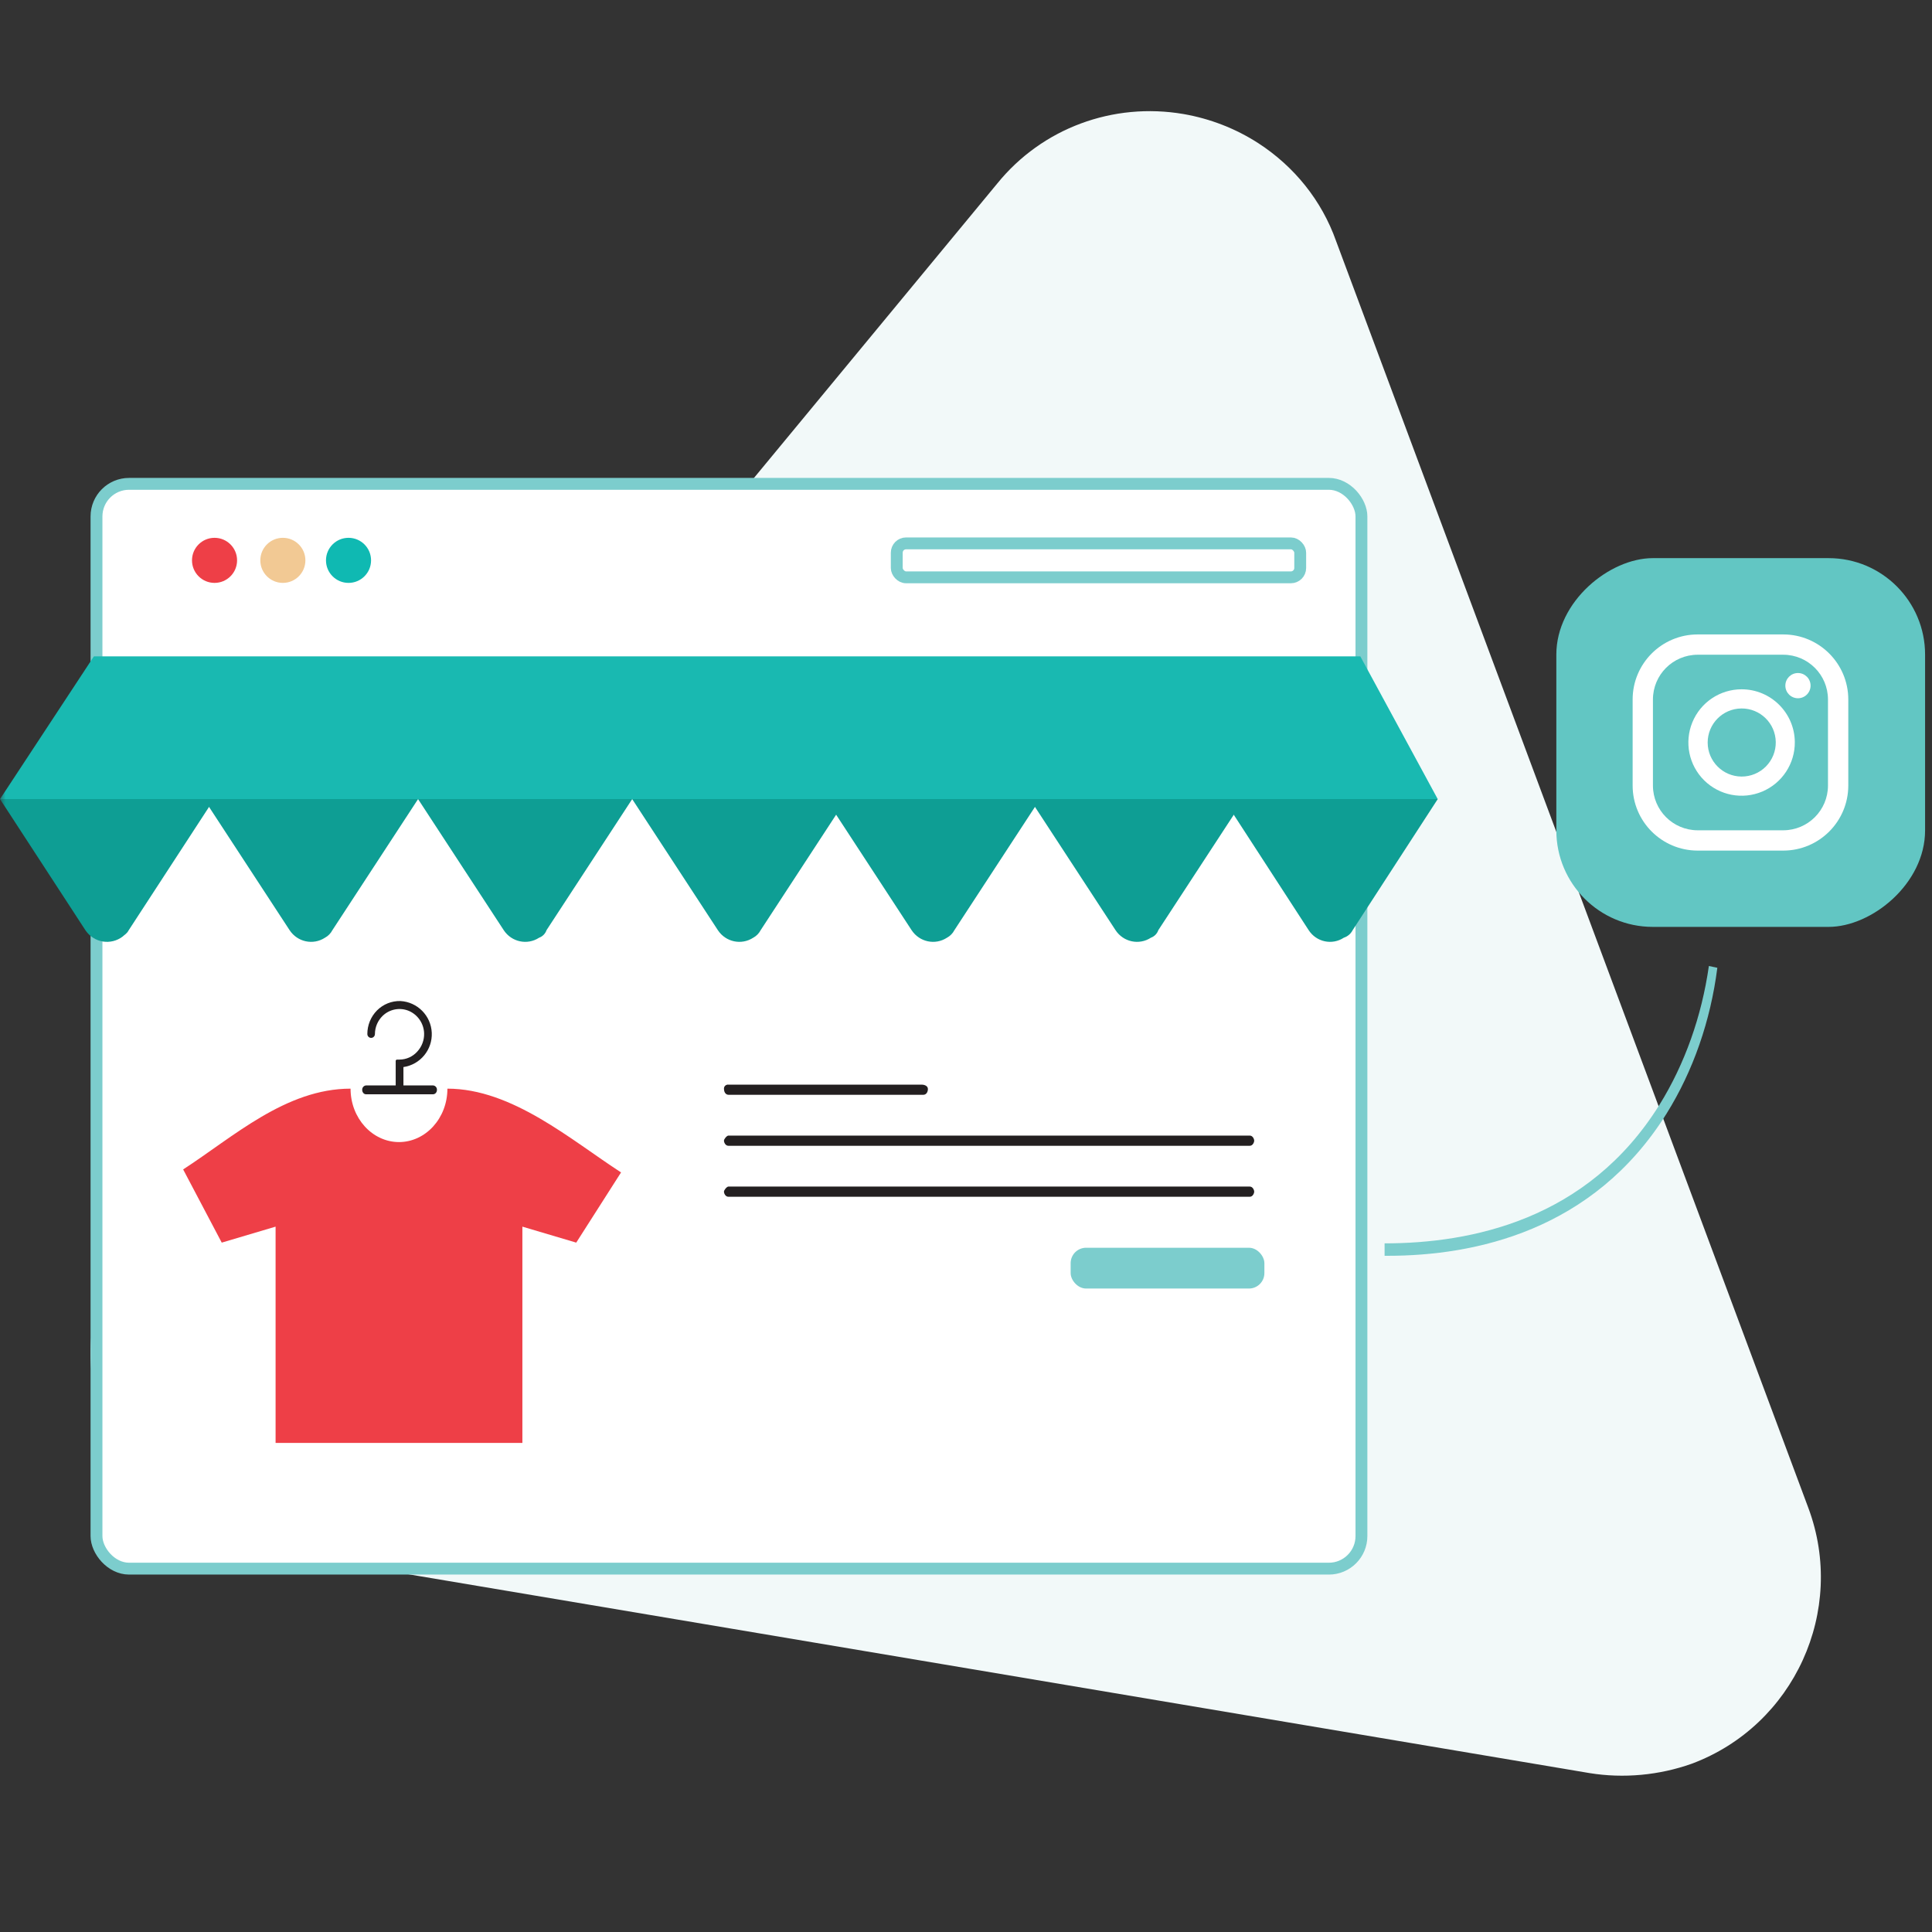<?xml version="1.0" encoding="UTF-8"?>
<svg width="180px" height="180px" viewBox="0 0 180 180" version="1.1" xmlns="http://www.w3.org/2000/svg" xmlns:xlink="http://www.w3.org/1999/xlink">
    <rect x="0" y="0" width="180" height="180" fill="#333333" stroke="none"/>
    <title>connect-your-ecommerce-store-to-social-media</title>
    <defs>
        <polygon id="path-1" points="0 0 180 0 180 180 0 180"></polygon>
    </defs>
    <g id="Page-1" stroke="none" stroke-width="1" fill="none" fill-rule="evenodd">
        <g id="pf-landing-social-commerce-v2" transform="translate(-630, -2743)">
            <g id="Steps-horizontal/0-Desktop/3-steps" transform="translate(144, 2743)">
                <g id="Steps-horizontal/3-Steps-item/Web-3-items-in-row-Copy" transform="translate(384, 0)">
                    <g id="connect-your-ecommerce-store-to-social-media" transform="translate(102, 0)">
                        <mask id="mask-2" fill="white">
                            <use xlink:href="#path-1"></use>
                        </mask>
                        <use id="Mask" fill-opacity="0" fill="#FFFFFF" xlink:href="#path-1"></use>
                        <g id="your-printful-store" mask="url(#mask-2)">
                            <g transform="translate(-9, 3)">
                                <path d="M25.391,130.465 C15.755,127.033 10.739,116.473 14.171,106.837 C15.227,103.801 17.141,101.029 19.583,98.917 L115.481,17.209 C120.497,12.853 127.427,11.599 133.697,13.843 C136.073,14.701 138.251,16.021 140.099,17.737 C143.003,20.443 144.983,24.007 145.643,27.967 L168.479,151.849 C170.327,161.881 163.661,171.583 153.629,173.431 C150.461,173.959 147.161,173.695 144.125,172.639 L25.391,130.465 Z" id="Path" fill="#F2F9F9" fill-rule="nonzero" transform="translate(90.939, 93.223) rotate(-10) translate(-90.939, -93.223) "></path>
                                <g id="Group-16" stroke-width="1" fill="none" fill-rule="evenodd" transform="translate(9, 42)">
                                    <g id="Group" transform="translate(8.55, 0)">
                                        <rect id="Rectangle" stroke="#7CCDCD" stroke-width="1.105" fill="#FFFFFF" x="0.44" y="0.079" width="117.852" height="101.068" rx="3.035"></rect>
                                        <circle id="Oval" fill="#EE3F47" fill-rule="nonzero" cx="11.438" cy="7.207" r="2.1"></circle>
                                        <circle id="Oval-2" fill="#0FB9B2" fill-rule="nonzero" cx="23.921" cy="7.207" r="2.1"></circle>
                                        <circle id="Oval-3" fill="#F2C994" fill-rule="nonzero" cx="17.803" cy="7.207" r="2.1"></circle>
                                        <rect id="Rectangle" stroke="#7CCDCD" stroke-width="1.105" x="74.999" y="5.624" width="37.589" height="3.165" rx="0.87"></rect>
                                        <g transform="translate(8.29, 48.084)" fill-rule="nonzero" id="Path">
                                            <path d="M23.501,8.041 L20.747,8.041 L20.747,6.333 C22.318,6.101 23.459,4.717 23.386,3.13 C23.314,1.543 22.052,0.269 20.466,0.18 C19.651,0.16 18.864,0.475 18.288,1.051 C17.707,1.637 17.382,2.43 17.385,3.255 C17.384,3.382 17.451,3.5 17.56,3.566 C17.67,3.629 17.805,3.629 17.915,3.566 C18.024,3.5 18.091,3.383 18.091,3.256 C18.094,2.617 18.352,2.007 18.809,1.561 C19.457,0.933 20.417,0.751 21.251,1.098 C22.09,1.46 22.645,2.275 22.674,3.189 C22.692,3.823 22.46,4.438 22.026,4.901 C21.606,5.364 21.012,5.631 20.386,5.636 L20.152,5.636 C20.119,5.636 20.086,5.649 20.063,5.673 C20.039,5.697 20.026,5.729 20.026,5.762 L20.026,8.041 L17.273,8.041 C17.058,8.056 16.895,8.24 16.905,8.455 C16.904,8.559 16.939,8.661 17.006,8.743 C17.068,8.821 17.161,8.867 17.261,8.869 L17.273,8.869 L23.499,8.869 C23.603,8.867 23.7,8.821 23.768,8.743 C23.835,8.661 23.871,8.557 23.869,8.451 C23.878,8.238 23.715,8.055 23.501,8.041 L23.501,8.041 Z" fill="#231F20"></path>
                                            <path d="M24.844,8.343 C24.844,11.094 22.82,13.321 20.319,13.321 L20.346,13.321 C17.845,13.321 15.821,11.094 15.821,8.343 L15.821,8.343 C9.786,8.343 4.878,12.855 0.224,15.868 L3.819,22.688 L8.836,21.199 L8.836,41.348 L31.829,41.348 L31.829,21.199 L36.846,22.688 L41.022,16.147 C36.368,13.134 30.879,8.343 24.844,8.343 L24.844,8.343 Z" fill="#EE3F47"></path>
                                        </g>
                                    </g>
                                    <polygon id="Path" fill="#19B9B1" fill-rule="nonzero" points="133.95 29.45 0 29.45 8.748 16.15 126.737 16.15"></polygon>
                                    <path d="M30.97,41.66 L38.95,29.45 L19,29.45 L26.98,41.66 C27.711,42.771 29.178,43.083 30.282,42.362 C30.575,42.203 30.815,41.959 30.97,41.66 L30.97,41.66 Z" id="Path-2" fill="#0E9E94" fill-rule="nonzero"></path>
                                    <path d="M11.97,41.7 L19.95,29.45 L0,29.45 L7.98,41.7 C8.36,42.246 8.938,42.613 9.584,42.719 C10.231,42.824 10.892,42.66 11.42,42.263 C11.557,42.122 11.832,41.981 11.97,41.7 Z" id="Path-3" fill="#0E9E94" fill-rule="nonzero"></path>
                                    <path d="M50.92,41.66 L58.9,29.45 L38.95,29.45 L46.93,41.66 C47.661,42.771 49.128,43.083 50.232,42.362 C50.553,42.246 50.806,41.988 50.92,41.66 L50.92,41.66 Z" id="Path-4" fill="#0E9E94" fill-rule="nonzero"></path>
                                    <path d="M70.87,41.66 L78.85,29.45 L58.9,29.45 L66.88,41.66 C67.611,42.771 69.078,43.083 70.182,42.362 C70.475,42.203 70.715,41.959 70.87,41.66 Z" id="Path-5" fill="#0E9E94" fill-rule="nonzero"></path>
                                    <path d="M88.92,41.66 L96.9,29.45 L76.95,29.45 L84.93,41.66 C85.661,42.771 87.128,43.083 88.232,42.362 C88.525,42.203 88.765,41.959 88.92,41.66 L88.92,41.66 Z" id="Path-6" fill="#0E9E94" fill-rule="nonzero"></path>
                                    <path d="M107.92,41.66 L115.9,29.45 L95.95,29.45 L103.93,41.66 C104.661,42.771 106.128,43.083 107.232,42.362 C107.553,42.246 107.806,41.988 107.92,41.66 Z" id="Path-7" fill="#0E9E94" fill-rule="nonzero"></path>
                                    <path d="M126.025,41.66 L133.95,29.45 L114,29.45 L121.925,41.66 C122.647,42.771 124.108,43.083 125.205,42.362 C125.558,42.248 125.853,41.996 126.025,41.66 L126.025,41.66 Z" id="Path-8" fill="#0E9E94" fill-rule="nonzero"></path>
                                    <path d="M86.018,57 L67.885,57 C67.597,57 67.453,56.73 67.453,56.46 C67.438,56.346 67.479,56.233 67.564,56.153 C67.649,56.073 67.768,56.037 67.885,56.054 L85.874,56.054 C86.162,56.054 86.45,56.189 86.45,56.46 C86.45,56.73 86.306,57 86.018,57 L86.018,57 Z" id="Path-9" fill="#231F20" fill-rule="nonzero"></path>
                                    <path d="M116.439,61.75 L67.861,61.75 C67.587,61.75 67.45,61.433 67.45,61.275 C67.45,61.117 67.724,60.8 67.861,60.8 L116.439,60.8 C116.713,60.8 116.85,61.117 116.85,61.275 C116.85,61.433 116.713,61.75 116.439,61.75 Z" id="Path-10" fill="#231F20" fill-rule="nonzero"></path>
                                    <path d="M116.439,66.5 L67.861,66.5 C67.587,66.5 67.45,66.183 67.45,66.025 C67.45,65.867 67.724,65.55 67.861,65.55 L116.439,65.55 C116.713,65.55 116.85,65.867 116.85,66.025 C116.85,66.183 116.713,66.5 116.439,66.5 Z" id="Path-11" fill="#231F20" fill-rule="nonzero"></path>
                                    <rect id="Rectangle" fill="#7CCDCD" fill-rule="nonzero" x="99.75" y="71.25" width="18.05" height="3.8" rx="1.438"></rect>
                                </g>
                                <path d="M138.263,114 L138,114 L138,112.841 C146.013,112.841 156.915,110.687 163.614,99.92 C165.963,96.134 167.54,91.702 168.212,87 L169,87.166 C168.37,92.114 166.743,96.785 164.271,100.749 C157.441,111.681 146.407,114 138.263,114 Z" id="Path-12" fill="#7CCDCD" fill-rule="nonzero"></path>
                            </g>
                        </g>
                        <g id="Group-8" mask="url(#mask-2)" fill-rule="nonzero">
                            <g transform="translate(145, 52)">
                                <rect id="Rectangle" fill="#62C6C3" transform="translate(17.178, 17.178) rotate(90) translate(-17.178, -17.178) " x="-4.25734328e-14" y="0" width="34.356" height="34.356" rx="8.989"></rect>
                                <path d="M22.512,10.704 C21.863,10.704 21.337,11.23 21.337,11.879 C21.337,12.528 21.863,13.054 22.512,13.054 C23.161,13.054 23.687,12.528 23.687,11.879 C23.687,11.23 23.161,10.704 22.512,10.704 Z" id="Path" fill="#FFFFFF"></path>
                                <path d="M17.26,12.22 C15.251,12.22 13.44,13.433 12.675,15.292 C11.91,17.15 12.343,19.286 13.771,20.701 C15.199,22.115 17.339,22.528 19.191,21.745 C21.042,20.963 22.238,19.141 22.219,17.131 C22.193,14.411 19.98,12.22 17.26,12.22 L17.26,12.22 Z M17.26,20.35 C15.516,20.344 14.104,18.93 14.1,17.186 C14.096,15.441 15.501,14.021 17.245,14.006 C18.989,13.991 20.419,15.387 20.444,17.131 C20.457,17.983 20.127,18.803 19.528,19.409 C18.929,20.014 18.112,20.354 17.26,20.35 L17.26,20.35 Z" id="Shape" fill="#FFFFFF"></path>
                                <path d="M21.149,27.248 L13.16,27.248 C9.82,27.241 7.115,24.536 7.109,21.196 L7.109,13.16 C7.115,9.82 9.82,7.115 13.16,7.109 L21.149,7.109 C24.489,7.115 27.194,9.82 27.201,13.16 L27.201,21.196 C27.194,24.536 24.489,27.241 21.149,27.248 L21.149,27.248 Z M13.16,9 C10.865,9.007 9.007,10.865 9,13.16 L9,21.196 C9.007,23.491 10.865,25.349 13.16,25.356 L21.149,25.356 C23.444,25.349 25.302,23.491 25.309,21.196 L25.309,13.16 C25.302,10.865 23.444,9.007 21.149,9 L13.16,9 Z" id="Shape" fill="#FFFFFF"></path>
                            </g>
                        </g>
                    </g>
                </g>
            </g>
        </g>
    </g>
</svg>